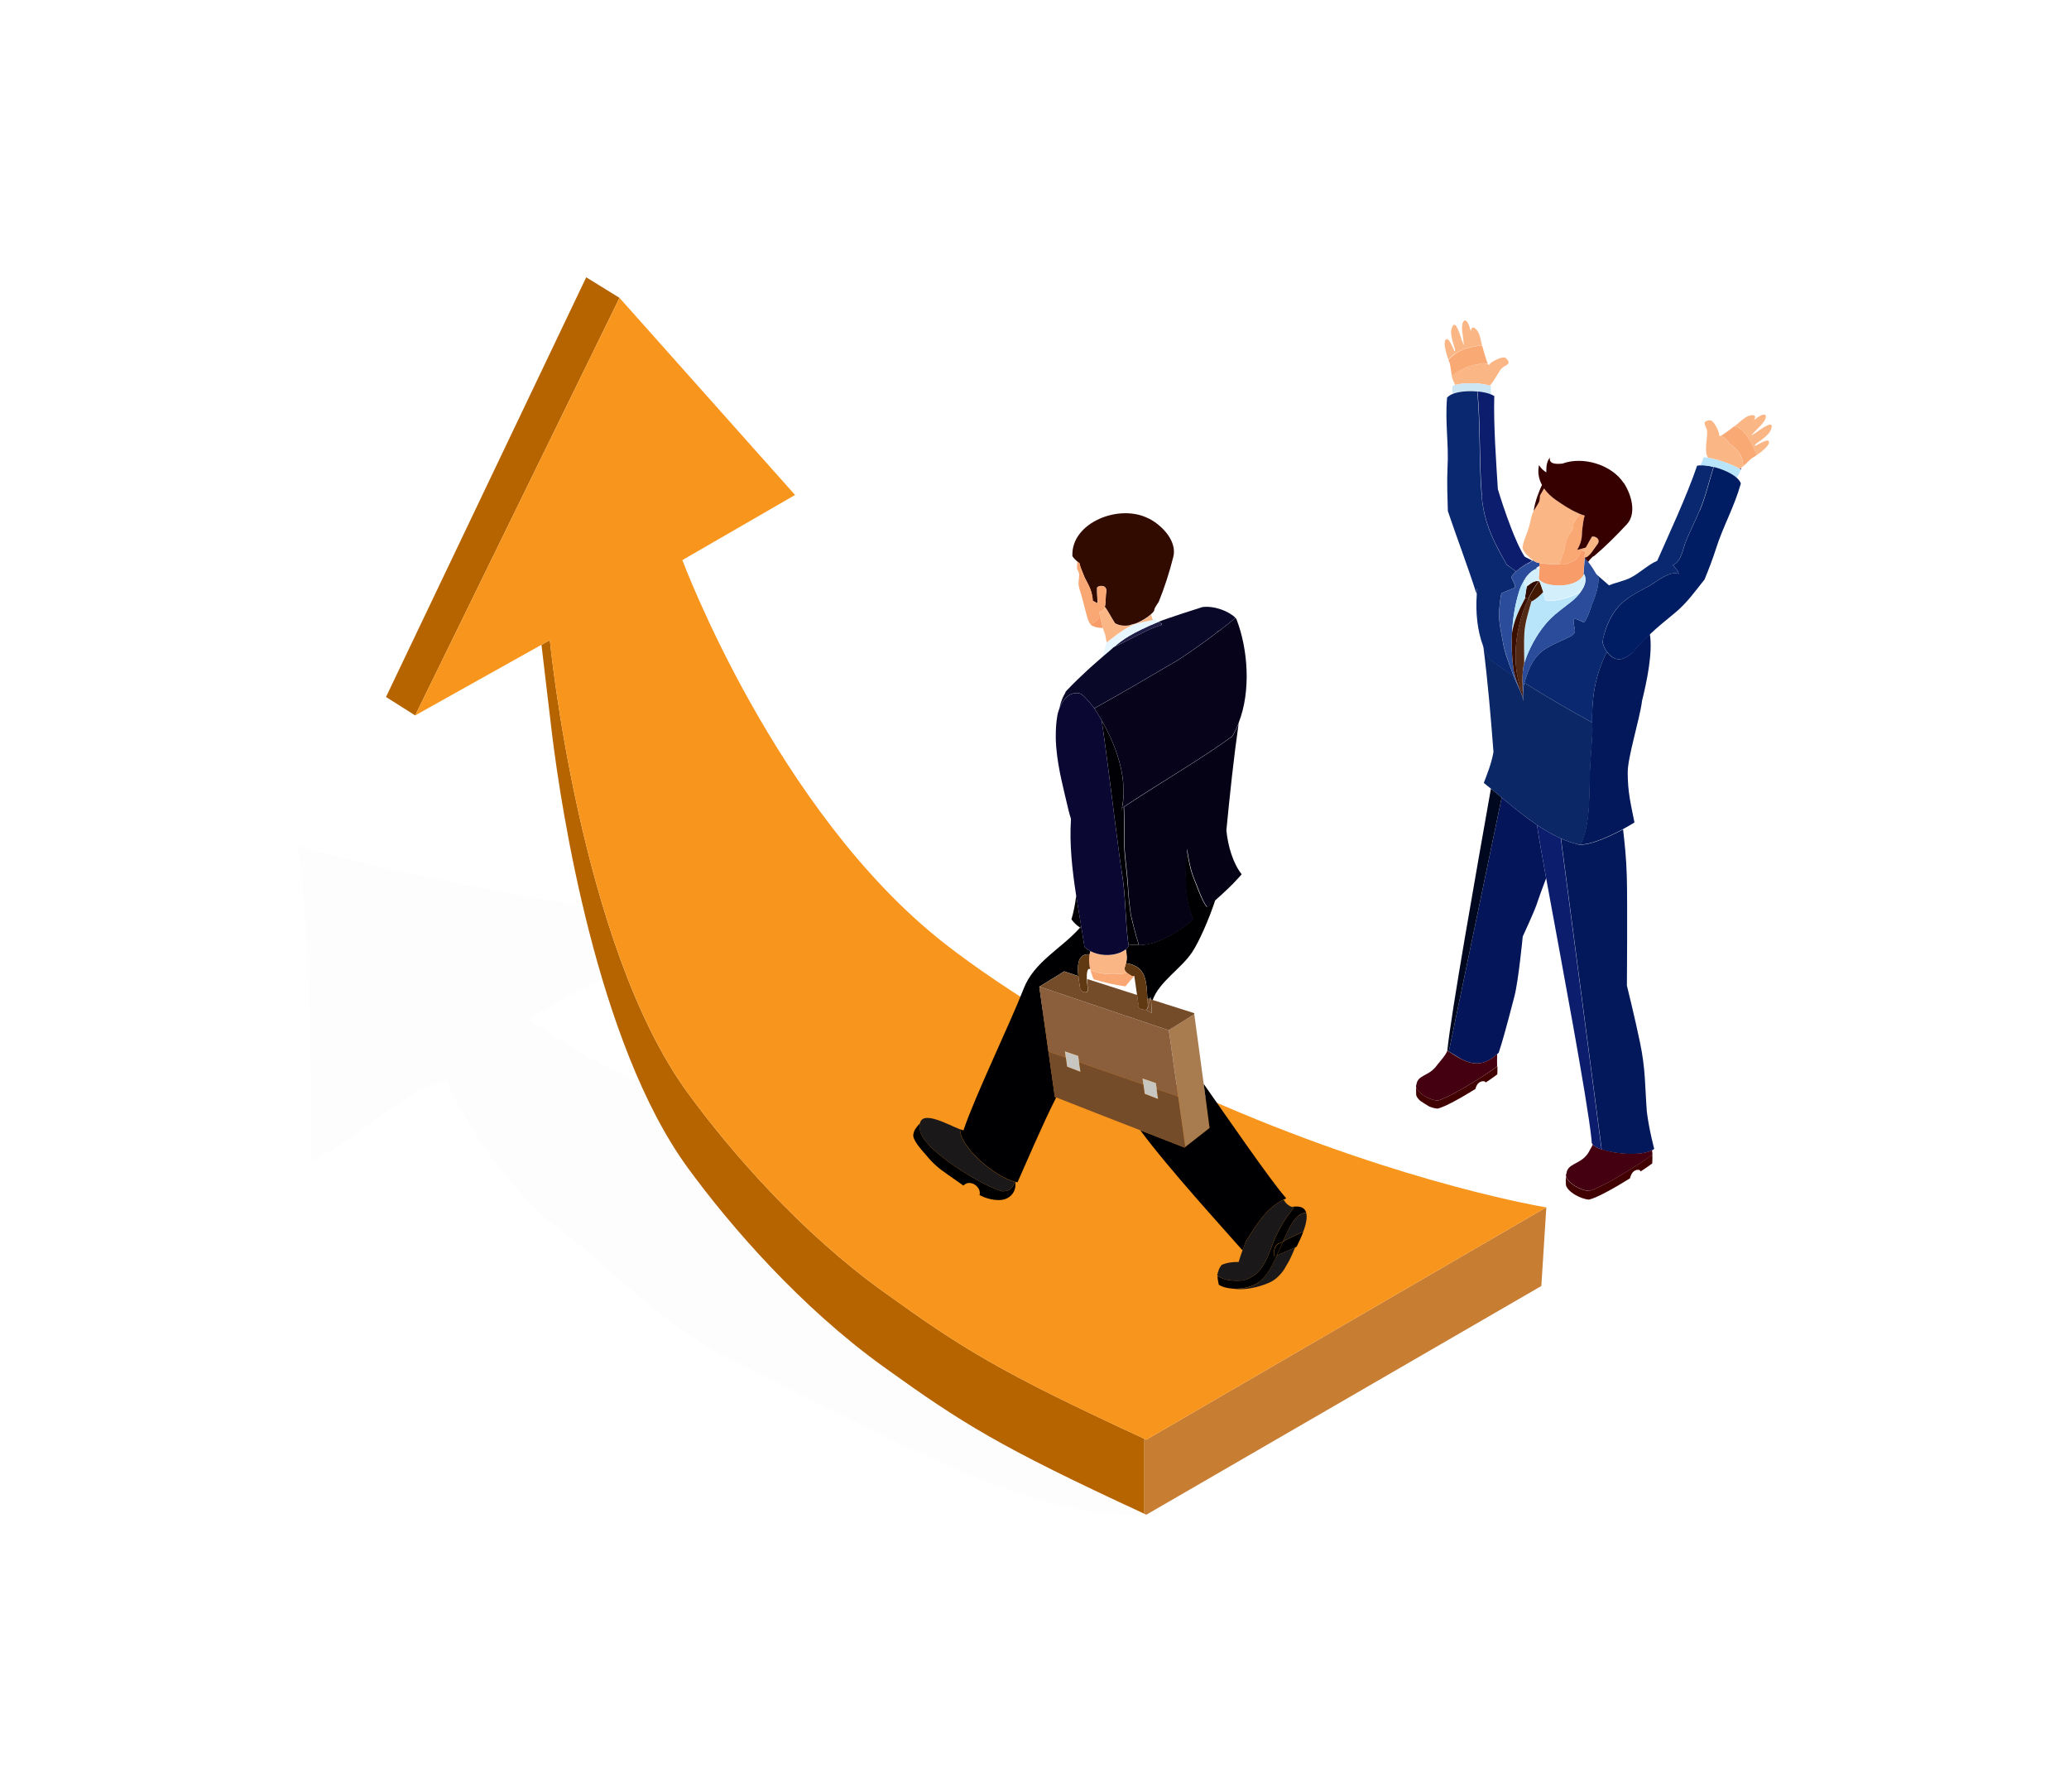 <svg width="500" height="433" viewBox="0 0 500 433" fill="none" xmlns="http://www.w3.org/2000/svg">
<mask id="mask0_958_29886" style="mask-type:alpha" maskUnits="userSpaceOnUse" x="0" y="0" width="500" height="433">
<rect width="500" height="433" fill="#D9D9D9"/>
</mask>
<g mask="url(#mask0_958_29886)">
<path d="M276.421 365.72C251.185 368.407 211.72 345.729 179.455 329.973C158.884 319.935 152.758 310.348 134.465 296.548C125.437 289.734 111.68 271.635 108.091 260.844C97.236 263.617 88.1 273.999 75.353 280.727C74.816 260.844 75.633 233.287 72 204.354C103.276 213.254 132.66 217.23 164.666 223.378C160.152 231.826 133.842 240.94 127.888 246.485C141.688 255.599 150.114 260.457 165.462 265.638C180.594 270.754 194.695 277.568 209.57 283.328C245.833 297.365 286.072 301.728 323.388 312.798C332.33 315.442 337.317 318.903 346.538 316.84C354.298 315.098 362.036 310.971 370.033 310.778C369.345 311.036 368.743 311.423 368.206 311.939L276.421 365.763V365.72Z" fill="#F5F5F5" fill-opacity="0.2"/>
<path d="M141.668 67L93.282 168.415L100.332 172.864L149.707 71.965L141.668 67Z" fill="#B66400"/>
<path d="M213.591 312.197C193.6 297.839 176.598 278.342 166.151 264.005C139.991 228.108 132.876 154.68 132.876 154.68L130.855 155.797C131.393 160.225 133.263 176.411 133.478 177.959C135.649 195.306 144.204 251.968 166.172 282.125C176.619 296.441 193.622 315.959 213.612 330.318C232.485 343.882 241.341 349.492 276.443 365.721V347.6C241.341 331.393 232.485 325.782 213.612 312.197H213.591Z" fill="#B66400"/>
<path d="M277.024 347.88C276.831 347.794 276.616 347.686 276.422 347.6V365.721C276.616 365.807 276.831 365.914 277.024 366L372.485 310.736L373.689 291.712L277.046 347.858L277.024 347.88Z" fill="#C77D32"/>
<path d="M166.15 264.005C176.597 278.342 193.6 297.839 213.59 312.198C232.463 325.761 241.319 331.393 276.421 347.6C276.615 347.686 276.83 347.794 277.023 347.88L373.666 291.734C373.666 291.734 340.456 286.403 295.488 267.079C268.597 255.493 242.545 239.135 228.401 228.086C187.538 196.209 164.904 135.334 164.904 135.334L192.138 119.599L149.706 71.966L100.332 172.865L130.855 155.798L132.875 154.68C132.875 154.68 140.012 228.108 166.15 264.005Z" fill="#F8951D"/>
<path d="M308.558 303.363C309.009 302.353 309.439 301.364 309.869 300.439C309.933 300.31 309.998 300.16 310.062 300.01C311.674 299.085 313.33 298.354 314.963 297.602C314.533 298.784 313.953 300.031 313.351 301.235C313.222 301.299 313.093 301.364 312.964 301.428C311.502 302.116 309.955 302.696 308.536 303.384L308.558 303.363Z" fill="black"/>
<path d="M309.867 300.44C309.437 301.364 309.008 302.353 308.556 303.364C308.363 303.45 308.191 303.557 308.019 303.664V303.621C307.567 302.547 308.126 300.505 309.459 300.376C309.674 300.247 309.867 300.139 310.082 300.01C309.996 300.182 309.953 300.311 309.889 300.44H309.867Z" fill="black"/>
<path d="M304.301 309.747C306.279 308.199 307.482 305.749 308.557 303.363C309.976 302.675 311.523 302.095 312.985 301.407C312.598 302.374 312.147 303.449 311.609 304.502C311.609 304.502 311.609 304.524 311.588 304.545C311.072 305.448 310.599 306.222 310.32 306.738C309.352 308.156 308.127 309.36 306.601 309.983C304.172 311.037 300.797 311.81 298.046 311.402C300.389 311.51 302.947 310.865 304.323 309.768L304.301 309.747Z" fill="#1B181A"/>
<path d="M310.062 299.988C311.029 297.731 312.942 293.023 315.5 293.088H315.543H315.672C315.951 294.184 315.629 295.817 314.962 297.58C313.307 298.332 311.674 299.085 310.062 299.988Z" fill="#1B181A"/>
<path d="M245.361 285.586C245.726 288.166 243.813 290.036 241.341 289.971C239.751 289.971 238.203 289.52 236.72 288.789C237.279 286.769 234.377 284.791 232.829 286.468C231.496 285.565 230.228 284.619 229.024 283.802C226.961 282.405 225.413 281.094 223.78 279.073C222.855 277.998 220.297 275.312 220.749 273.979C220.878 273.033 221.63 272.152 222.318 271.421C222.21 271.851 222.21 272.431 222.339 273.141C223.049 277.977 237.752 286.704 242.137 287.843C244.157 287.886 244.652 287.048 245.275 285.586C245.296 285.586 245.339 285.586 245.361 285.586Z" fill="black"/>
<path d="M308.557 303.363C307.504 305.749 306.279 308.199 304.301 309.747C302.925 310.843 300.368 311.488 298.025 311.381C296.713 311.316 295.467 311.015 294.542 310.435C294.392 309.726 294.134 308.586 294.284 308.328V308.285C295.982 309.532 298.368 309.532 300.539 309.403V309.36C304.753 308.199 306.107 304.459 307.439 300.934C308.772 297.409 310.32 294.7 312.684 291.842V291.777C312.534 291.756 312.405 291.713 312.254 291.648V291.605C314.361 291.283 315.371 291.906 315.672 293.067H315.543C315.543 293.067 315.5 293.088 315.5 293.067C312.942 293.002 311.051 297.71 310.062 299.967C309.847 300.096 309.653 300.203 309.439 300.332C308.084 300.461 307.547 302.503 307.977 303.578V303.621C308.17 303.535 308.364 303.428 308.557 303.32V303.363Z" fill="black"/>
<path d="M300.539 309.361V309.404C298.347 309.533 295.982 309.533 294.306 308.286C294.263 308.243 294.198 308.2 294.155 308.157C294.37 307.211 294.607 306.287 295.273 305.621C296.541 305.062 297.938 304.911 299.336 304.933C299.594 304.03 299.916 303.063 300.26 302.139C300.518 301.429 300.776 300.698 301.055 300.011C303.549 296.141 305.784 292.014 310.212 289.886C310.707 290.746 311.352 291.348 312.254 291.649C312.383 291.692 312.534 291.735 312.684 291.778V291.842C310.298 294.723 308.772 297.41 307.439 300.935C306.107 304.46 304.752 308.2 300.539 309.361Z" fill="#1B181A"/>
<path d="M222.318 271.421C223.006 268.283 228.896 271.657 232.013 272.883C231.97 277.289 240.482 284.361 245.254 285.586C244.63 287.07 244.136 287.908 242.116 287.843C237.73 286.704 223.049 277.977 222.318 273.141C222.189 272.431 222.189 271.872 222.297 271.421H222.318Z" fill="#1B181A"/>
<path d="M288.61 245.068L289.104 248.658L290.889 261.899L292.329 272.56L291.856 272.926L286.461 277.182L284.719 264.951L282.742 250.85L282.72 250.721L282.462 248.937V248.894L283.086 248.507L283.107 248.486L286.052 246.659L288.094 245.369L288.137 245.347L288.61 245.068Z" fill="#A97C50"/>
<path d="M290.887 261.898C295.358 268.261 307.245 285.586 310.813 289.52L310.641 289.67C310.491 289.735 310.34 289.799 310.212 289.864C305.805 291.992 303.548 296.119 301.054 299.988C300.797 300.676 300.517 301.407 300.259 302.116C296.197 297.452 282.354 282.34 275.561 273.098L279.602 274.667L281.967 275.591L286.266 277.268L286.438 277.139L291.854 272.904L292.306 272.539L290.887 261.877V261.898Z" fill="#000002"/>
<path d="M262.299 228.989C262.664 229.311 263.073 229.591 263.524 229.827C263.438 230.085 263.374 230.343 263.309 230.601C262.965 230.558 262.643 230.558 262.385 230.622C260.429 231.009 260.321 233.503 260.601 235.846C259.117 235.351 257.935 234.964 257.183 234.707L251.207 238.382H251.164L253.378 254.074L254.926 265.036L255.248 265.165C252.11 271.292 247.467 282.168 245.898 285.672C245.726 285.672 245.554 285.629 245.36 285.565C245.339 285.565 245.296 285.565 245.274 285.565C240.503 284.339 231.99 277.267 232.033 272.861C232.313 272.968 232.592 273.076 232.829 273.14C235.537 265.015 244.221 247.045 247.36 238.941C249.853 232.385 256.581 229.182 261.009 224.131C261.138 224.217 261.246 224.303 261.396 224.389C261.632 225.872 261.869 227.334 262.084 228.774C262.148 228.86 262.234 228.924 262.32 228.989H262.299Z" fill="#000002"/>
<path d="M277.282 241.22C277.045 237.179 277.067 233.439 272.166 232.729H272.101C272.424 231.698 272.273 230.58 272.101 229.548L271.994 229.441C272.295 229.204 272.553 228.946 272.746 228.645C272.724 228.495 272.703 228.323 272.66 228.172C272.767 228.172 272.853 228.215 272.939 228.237C273.692 228.344 274.401 228.387 275.153 228.366C276.594 228.344 278.034 228.043 279.453 227.549C281.624 226.797 283.73 225.593 285.686 224.217C285.751 224.174 285.815 224.131 285.88 224.067C286.761 223.443 287.599 222.777 288.395 222.111C288.266 221.874 288.158 221.616 288.029 221.358C286.03 216.715 286.374 209.966 286.761 205.258C286.761 205.194 286.761 205.108 286.761 205.043C287.126 207.515 287.621 210.224 288.567 212.502C289.297 214.265 290.071 216.694 291.189 218.521C291.339 218.757 291.49 218.994 291.64 219.209C292.328 218.607 293.016 218.005 293.725 217.382C292.242 221.917 289.792 227.549 288.115 230.043C285.579 233.955 280.119 237.2 278.55 241.65C278.378 241.586 278.227 241.543 278.077 241.5C278.077 241.285 278.055 241.048 278.034 240.855C277.969 241.048 277.905 241.242 277.84 241.435C277.625 241.349 277.41 241.285 277.174 241.22H277.282Z" fill="#000002"/>
<path d="M295.402 152.122C295.165 152.208 294.95 152.294 294.714 152.358C294.714 152.358 294.735 152.358 294.757 152.337C294.993 152.272 295.208 152.186 295.423 152.122H295.402Z" fill="#17133A"/>
<path d="M294.735 152.337C294.735 152.337 294.714 152.358 294.692 152.358C294.477 152.444 294.262 152.53 294.047 152.595C294.09 152.595 294.112 152.552 294.133 152.53C294.327 152.466 294.52 152.401 294.735 152.337Z" fill="#201E48"/>
<path d="M282.461 248.937L282.719 250.721L282.741 250.85L284.718 264.951L284.632 264.908L281.623 263.876L279.581 263.188L279.538 263.167L279.323 261.705L276.12 260.609L276.314 262.049L263.954 257.772L260.772 256.675L260.558 255.149L257.355 254.053L257.57 255.558L253.357 254.096L251.143 238.426L251.186 238.404L263.051 242.402L279.538 247.97L282.418 248.937H282.461Z" fill="#8B5E3C"/>
<path d="M282.462 248.894V248.936H282.419L282.462 248.894Z" fill="#0A0423"/>
<path d="M278.164 241.5C278.207 242.553 278.271 243.65 278.336 244.789C277.949 244.574 277.519 244.359 277.089 244.144C277.11 244.036 277.153 243.95 277.175 243.843C277.282 243.757 277.347 243.628 277.368 243.435H277.476C277.476 243.306 277.433 243.177 277.454 243.069C277.626 242.51 277.798 241.973 277.949 241.436C278.013 241.436 278.099 241.479 278.164 241.5Z" fill="#754C29"/>
<path d="M277.432 243.069C277.346 242.446 277.303 241.844 277.281 241.221C277.496 241.285 277.711 241.35 277.948 241.436C277.776 241.973 277.604 242.51 277.453 243.069H277.432Z" fill="#754C29"/>
<path d="M277.174 243.842C277.26 243.584 277.346 243.326 277.432 243.068C277.432 243.176 277.432 243.305 277.453 243.412H277.346C277.346 243.627 277.26 243.756 277.152 243.842H277.174Z" fill="#603913"/>
<path d="M276.636 264.306L276.314 262.049L276.121 260.609L279.323 261.705L279.538 263.167L279.581 263.575L279.861 265.553L279.581 265.445L276.636 264.306Z" fill="#C7C6C1"/>
<path d="M299.357 174.648C298.132 183.225 297.208 191.952 296.37 200.636C296.756 204.505 297.982 208.611 300.067 211.255C299.637 211.749 299.207 212.244 298.734 212.717C298.562 212.91 298.369 213.104 298.197 213.297C298.025 213.469 297.853 213.641 297.702 213.813C297.681 213.813 297.659 213.856 297.638 213.856C297.358 214.135 297.1 214.393 296.821 214.673C296.606 214.866 296.413 215.06 296.198 215.253C296.112 215.339 296.026 215.425 295.918 215.511C295.617 215.812 295.295 216.091 294.972 216.392C294.607 216.736 294.22 217.059 293.833 217.403C293.124 218.026 292.414 218.628 291.748 219.23C291.598 219.015 291.447 218.778 291.297 218.542C290.179 216.715 289.427 214.264 288.674 212.523C287.728 210.245 287.213 207.536 286.869 205.064C286.869 205.129 286.869 205.193 286.869 205.279C286.503 209.987 286.138 216.736 288.137 221.379C288.266 221.637 288.373 221.895 288.502 222.132C287.685 222.798 286.847 223.464 285.987 224.088C285.901 224.131 285.858 224.174 285.794 224.238C283.816 225.635 281.71 226.818 279.56 227.57C278.163 228.064 276.723 228.365 275.261 228.387C274.831 227.011 274.423 225.592 274.057 224.152C273.799 223.12 273.542 222.089 273.305 221.035C272.961 218.649 272.703 216.134 272.617 214.157C272.402 210.223 271.671 206.354 271.714 202.399C271.779 199.905 271.714 197.455 271.65 194.962C275.97 192.081 281.022 188.964 285.901 185.869C290.114 183.204 294.22 180.56 297.595 178.066L297.681 178.109C298.347 177.034 298.927 175.874 299.4 174.67L299.357 174.648Z" fill="#040214"/>
<path d="M277.282 241.221C277.325 241.844 277.346 242.467 277.432 243.069C277.346 243.327 277.26 243.585 277.174 243.843C276.873 244.144 276.207 243.972 275.755 243.843C275.154 243.65 275.046 243.349 274.982 242.79L275.089 242.747C275.046 242.36 274.917 241.479 274.788 240.447C274.552 238.813 274.251 236.793 274.122 235.825C273.498 236.062 273.111 235.503 272.574 235.266C272.531 235.245 272.51 235.223 272.445 235.18C271.693 234.665 271.564 233.955 272.015 233.267L271.951 233.16C272.015 233.031 272.058 232.902 272.101 232.751H272.166C277.067 233.482 277.024 237.222 277.282 241.264V241.221Z" fill="#603913"/>
<path d="M271.219 195.155C271.112 195.456 271.026 195.8 270.94 196.123C271.026 195.822 271.09 195.521 271.155 195.22C271.176 195.22 271.198 195.177 271.241 195.155H271.219Z" fill="#201E48"/>
<path d="M272.552 214.115C272.638 216.092 272.896 218.607 273.24 220.993C273.476 222.025 273.713 223.057 273.992 224.11C274.358 225.55 274.766 226.969 275.196 228.345C274.444 228.345 273.734 228.345 272.982 228.216C272.896 228.216 272.788 228.173 272.703 228.151C271.929 222.863 272.036 215.684 271.069 210.546C270.94 209.88 270.746 208.461 270.488 206.527C269.371 198.165 267.221 180.345 266.232 174.09C267.716 176.648 269.027 179.464 269.994 182.388C270.703 184.58 271.219 186.816 271.413 189.051C271.52 190.061 271.542 191.072 271.499 192.082C271.456 193.157 271.327 194.21 271.133 195.242C271.069 195.543 271.004 195.844 270.918 196.145C271.004 195.822 271.09 195.5 271.198 195.177C271.327 195.113 271.456 195.027 271.563 194.941C271.628 197.434 271.692 199.906 271.628 202.378C271.585 206.333 272.294 210.202 272.531 214.136L272.552 214.115Z" fill="#010004"/>
<path d="M274.122 235.803C273.541 236.426 272.445 237.759 271.994 238.339C269.586 238.038 266.706 237.372 264.277 236.62C264.019 235.953 263.739 235.201 263.503 234.384C266.125 235.61 269.457 235.502 272.423 235.137C272.466 235.158 272.509 235.18 272.552 235.223C273.09 235.481 273.455 236.018 274.1 235.781L274.122 235.803Z" fill="#F9A873"/>
<path d="M269.134 156.4C271.198 154.594 273.455 152.96 280.011 150.23C280.247 150.402 280.484 150.617 280.72 150.596C280.72 150.725 280.72 150.875 280.72 151.026C280.677 151.026 280.656 151.026 280.613 151.047C279.13 151.413 276.937 152.487 274.659 153.648C274.272 153.842 273.863 154.035 273.455 154.229C273.433 154.25 273.412 154.272 273.369 154.293C272.036 154.981 270.703 155.647 269.5 156.206C269.371 156.271 269.22 156.335 269.091 156.4H269.134Z" fill="#201E48"/>
<path d="M276.379 150.251C277.41 150.015 278.163 149.692 279.022 149.563L279.409 149.821C279.409 149.821 279.517 149.843 279.56 149.864C279.71 149.929 279.882 150.079 280.033 150.23C273.455 152.96 271.22 154.572 269.156 156.399C269.049 156.442 267.2 158.506 266.555 158.656C266.534 158.656 267.2 155.862 267.415 155.281C267.415 155.281 267.437 155.281 267.479 155.238C267.952 154.851 271.478 151.928 273.584 151.111C274.401 150.789 275.39 150.488 276.4 150.251H276.379Z" fill="#E8F6FF"/>
<path d="M276.379 150.252C275.39 150.488 274.38 150.768 273.563 151.112C271.457 151.928 267.931 154.852 267.458 155.239C267.308 154.658 267.2 154.035 267.093 153.412C266.964 152.917 266.685 152.38 266.534 151.778C266.427 151.37 266.319 150.918 266.233 150.488C266.061 149.736 265.868 149.005 265.717 148.339C265.717 148.274 265.717 148.21 265.739 148.145C265.739 148.038 265.739 147.93 265.739 147.801C266.448 147.952 266.814 147.436 266.986 146.727H267.114C267.845 147.801 268.705 149.456 269.479 150.639C270.618 151.262 271.865 151.327 273.069 151.112C273.52 150.983 273.971 150.854 274.423 150.746C275.971 150.166 277.368 149.22 278.185 148.489L278.206 148.511C278.249 148.855 278.421 149.327 278.593 149.8C277.905 149.929 277.131 150.101 276.357 150.273L276.379 150.252Z" fill="#FBB686"/>
<path d="M272.445 235.137C269.478 235.503 266.147 235.61 263.524 234.385C263.524 234.299 263.481 234.213 263.46 234.148C263.202 233.031 263.051 231.827 263.309 230.623C263.374 230.365 263.417 230.107 263.524 229.849C265.502 230.881 268.253 231.096 270.467 230.279C270.532 230.258 270.596 230.236 270.661 230.215C271.155 230.021 271.628 229.763 272.015 229.441L272.122 229.548C272.273 230.58 272.445 231.698 272.122 232.708C272.079 232.837 272.036 232.966 271.972 233.117L272.036 233.224C271.585 233.912 271.714 234.643 272.466 235.137H272.445Z" fill="#FBB686"/>
<path d="M299.357 174.65C298.884 175.875 298.304 177.036 297.638 178.089L297.552 178.046C294.177 180.539 290.071 183.183 285.858 185.849C280.979 188.944 275.906 192.039 271.607 194.941C271.499 195.027 271.37 195.113 271.241 195.178C271.22 195.199 271.198 195.221 271.155 195.242C271.37 194.21 271.499 193.157 271.521 192.082C271.564 191.094 271.521 190.062 271.435 189.052C271.241 186.816 270.725 184.58 270.016 182.409C269.049 179.486 267.737 176.67 266.254 174.091C265.738 173.188 265.223 172.328 264.685 171.49C264.685 171.49 264.535 171.275 264.47 171.167C264.578 171.103 264.707 171.038 264.814 170.974C270.489 167.836 280.957 161.709 284.074 159.861C286.095 158.657 290.931 155.282 294.714 152.38C294.951 152.316 295.187 152.209 295.402 152.144C295.187 152.209 294.972 152.295 294.736 152.359C296.262 151.198 297.616 150.123 298.54 149.285C298.648 149.393 298.734 149.5 298.798 149.586C301.614 156.852 302.345 167.019 299.336 174.65H299.357Z" fill="#06031B"/>
<path d="M273.068 151.069C271.864 151.284 270.618 151.219 269.478 150.596C268.705 149.414 267.845 147.759 267.114 146.705H266.985C267.264 145.588 267.157 143.932 267.329 143.03C267.63 141.332 265.652 141.289 265.115 141.976C265.072 142.815 265.158 144.405 265.244 145.781C265.201 145.76 265.136 145.738 265.072 145.695C264.728 145.523 264.384 145.33 264.062 145.158C263.954 142.234 262.385 140.407 261.912 139.075C261.461 137.914 261.031 137.054 260.816 135.979H260.73C260.601 135.893 260.45 135.786 260.321 135.657C259.87 135.27 259.462 134.84 259.161 134.389C258.752 126.263 270.596 121.556 277.668 125.339V125.296C281.279 127.231 284.418 130.992 283.558 134.496C282.655 138.172 281.322 142.256 280.011 145.437C279.603 146.104 279.001 146.813 278.936 147.436C278.958 147.565 278.678 147.952 278.163 148.404C277.346 149.134 275.949 150.08 274.401 150.661C273.949 150.768 273.498 150.897 273.047 151.026L273.068 151.069Z" fill="#310A00"/>
<path d="M261.053 238.963C260.924 238.147 260.73 237.029 260.601 235.868C260.343 233.525 260.429 231.032 262.385 230.645C262.643 230.58 262.966 230.58 263.31 230.623C263.073 231.827 263.202 233.052 263.46 234.148C263.288 234.084 263.181 234.084 263.073 234.148C262.794 234.32 262.686 234.901 262.643 235.589C262.643 235.911 262.643 236.212 262.643 236.534C262.665 237.093 262.729 237.695 262.794 238.19C262.794 238.598 262.837 239.006 262.858 239.415C262.407 240.146 261.289 239.651 261.01 238.942L261.053 238.963Z" fill="#603913"/>
<path d="M265.696 148.296C265.868 148.984 266.04 149.715 266.212 150.445V150.467C266.319 150.897 266.427 151.348 266.513 151.757H266.491C264.965 151.671 263.826 151.37 263.353 150.66C263.804 150.875 265.159 150.102 265.481 149.285C265.481 149.263 265.503 149.22 265.524 149.177V149.134C265.546 148.941 265.632 148.64 265.675 148.296H265.696Z" fill="#F89C69"/>
<path d="M261.288 223.788C261.331 223.981 261.353 224.196 261.396 224.389C261.267 224.303 261.138 224.217 261.009 224.132C261.095 224.024 261.202 223.917 261.288 223.788Z" fill="#0A0423"/>
<path d="M275.777 243.843C276.228 243.993 276.873 244.165 277.195 243.843C277.174 243.95 277.131 244.036 277.109 244.143C277.539 244.358 277.969 244.573 278.356 244.788C278.292 243.649 278.249 242.553 278.184 241.5C278.356 241.543 278.507 241.607 278.657 241.65C278.958 241.736 279.237 241.843 279.538 241.929C281.108 242.424 282.591 242.918 283.902 243.305C284.375 243.456 284.826 243.606 285.235 243.735C286.288 244.057 287.191 244.358 287.879 244.573C288.136 244.659 288.373 244.724 288.588 244.81L288.631 245.046L288.158 245.347H288.136L286.094 246.637L283.128 248.486H283.107L282.483 248.894L282.44 248.937L279.56 247.97L263.073 242.402L251.208 238.404L257.183 234.729C257.936 234.986 259.118 235.373 260.601 235.868C260.73 237.029 260.945 238.146 261.052 238.963C261.332 239.672 262.45 240.167 262.901 239.436C262.879 239.028 262.836 238.619 262.836 238.211C262.794 237.652 262.772 237.114 262.729 236.556C266.168 237.673 270.575 239.071 274.809 240.425C274.96 241.478 275.089 242.359 275.11 242.725L275.003 242.768C275.089 243.327 275.175 243.628 275.777 243.821V243.843Z" fill="#754C29"/>
<path d="M261.289 223.787C261.203 223.916 261.095 224.024 261.009 224.131C260.171 223.573 259.462 222.906 258.924 222.132C259.44 220.456 259.827 218.5 260.085 216.372C260.472 218.887 260.88 221.38 261.289 223.787Z" fill="#010004"/>
<path d="M271.048 210.546C272.015 215.683 271.908 222.884 272.681 228.151C272.724 228.323 272.746 228.473 272.767 228.624C272.574 228.925 272.338 229.183 272.015 229.419C271.607 229.72 271.155 229.978 270.661 230.193C270.596 230.193 270.532 230.236 270.467 230.257C268.253 231.074 265.502 230.881 263.524 229.827C263.073 229.569 262.665 229.311 262.299 228.989C262.213 228.903 262.149 228.839 262.063 228.774C261.848 227.334 261.633 225.872 261.375 224.389C261.353 224.196 261.31 223.981 261.267 223.787C260.881 221.358 260.451 218.865 260.064 216.371C259.118 210.245 258.409 203.969 258.817 197.885C258.602 197.176 258.366 196.445 258.215 195.736C257.076 190.856 255.7 185.805 255.27 180.732C255.227 180.216 255.184 179.679 255.163 179.163C255.163 178.669 255.12 178.153 255.141 177.658C255.141 176.111 255.249 174.541 255.507 172.994C255.55 172.714 255.614 172.413 255.7 172.134C255.7 172.069 255.722 171.983 255.765 171.94C255.851 171.661 255.937 171.36 256.044 171.102C256.109 170.952 256.173 170.801 256.238 170.651C257.205 168.501 259.01 166.868 261.289 167.684C262.45 168.63 263.567 169.963 264.449 171.167C264.513 171.274 264.599 171.382 264.664 171.468C265.201 172.306 265.717 173.166 266.233 174.069C267.2 180.324 269.371 198.143 270.489 206.505C270.747 208.44 270.94 209.858 271.069 210.525L271.048 210.546Z" fill="#0A0732"/>
<path d="M265.115 141.998C265.652 141.31 267.63 141.353 267.329 143.051C267.178 143.954 267.264 145.588 266.985 146.684C266.791 147.415 266.447 147.909 265.738 147.759C265.738 147.866 265.738 147.974 265.738 148.103C265.738 148.167 265.738 148.231 265.716 148.296C265.673 148.64 265.609 148.941 265.566 149.134V149.177C265.566 149.22 265.544 149.242 265.523 149.285C265.201 150.102 263.868 150.875 263.395 150.66C262.75 149.973 261.976 145.91 261.353 143.911C261.03 142.707 260.579 141.847 260.644 140.751C260.751 138.903 261.052 138.817 260.278 137.441C260.278 137.441 260.257 136.71 260.364 135.678C260.493 135.786 260.644 135.893 260.773 136.022H260.859C261.095 137.075 261.525 137.935 261.955 139.096C262.428 140.407 263.997 142.256 264.104 145.179C264.427 145.351 264.771 145.545 265.115 145.717C265.158 145.738 265.222 145.781 265.287 145.803C265.179 144.427 265.115 142.836 265.158 141.998H265.115Z" fill="#F9A873"/>
<path d="M260.558 255.149L260.773 256.675L261.117 258.996L257.871 257.749L257.57 255.557L257.355 254.052L260.558 255.149Z" fill="#C7C6C1"/>
<path d="M276.314 262.048L276.637 264.305L279.582 265.445L279.861 265.552L279.582 263.575L279.539 263.166L279.582 263.188L281.624 263.876L284.633 264.907L284.719 264.95L286.46 277.181L286.288 277.31V277.289L281.989 275.634L279.625 274.709L275.584 273.119L264.599 268.841L255.228 265.165L254.905 265.058L253.357 254.095L257.571 255.557L257.871 257.749L261.117 258.996L260.773 256.675L263.955 257.771L276.314 262.048Z" fill="#754C29"/>
<path d="M280.721 150.596C280.485 150.617 280.248 150.424 280.012 150.23C281.581 149.564 290.372 146.726 290.587 146.683C293.468 146.318 296.993 147.694 298.541 149.263C297.616 150.101 296.262 151.176 294.736 152.337C294.521 152.401 294.349 152.466 294.134 152.53C294.113 152.552 294.091 152.573 294.048 152.595C294.263 152.53 294.478 152.444 294.693 152.358C290.91 155.26 286.052 158.656 284.053 159.839C280.936 161.687 270.468 167.813 264.793 170.952C264.686 171.016 264.557 171.081 264.449 171.145C263.568 169.963 262.45 168.609 261.289 167.663C259.011 166.846 257.205 168.48 256.238 170.629C256.173 170.758 256.109 170.909 256.044 171.081C256.087 170.909 256.109 170.737 256.152 170.565C256.388 169.619 256.711 168.738 257.141 167.942C257.27 167.706 257.377 167.512 257.506 167.297L257.442 167.233C257.592 167.061 257.721 166.911 257.872 166.76C259.398 165.126 261.096 163.514 262.837 161.902C263.331 161.472 263.804 160.999 264.32 160.569C264.729 160.204 265.158 159.839 265.567 159.473C266.362 158.764 267.158 158.097 267.953 157.431C268.361 157.066 268.727 156.722 269.135 156.378C269.264 156.313 269.393 156.249 269.544 156.184C270.747 155.626 272.08 154.959 273.413 154.271C273.434 154.25 273.456 154.228 273.499 154.207C273.886 154.013 274.294 153.82 274.702 153.626C276.981 152.466 279.173 151.391 280.657 151.026C280.7 151.026 280.721 151.004 280.764 151.004C280.764 150.854 280.764 150.703 280.764 150.574L280.721 150.596Z" fill="#0A0829"/>
<path d="M369.087 136.215C368.292 136.709 367.324 137.333 366.701 137.805C366.594 137.891 366.486 137.977 366.379 138.085C365.798 138.622 365.347 139.117 365.304 139.461C365.239 139.89 366.465 141.417 366.099 141.997L362.918 143.287C362.531 144.211 362.359 146.876 362.295 147.887C362.144 150.294 362.918 153.368 363.305 155.668C363.778 158.14 364.788 160.547 365.626 162.869C365.669 162.998 365.712 163.148 365.777 163.277C366.271 164.567 366.916 165.792 367.475 167.061C367.045 165.943 366.551 164.761 366.185 163.557C365.927 162.74 365.734 161.902 365.669 161.085C365.347 158.441 365.218 155.668 365.39 153.003C365.39 152.766 365.411 152.508 365.433 152.272C365.669 149.133 366.142 146.103 367.067 143.093C367.281 142.276 367.711 141.266 368.292 140.342C368.313 140.084 368.335 139.826 368.356 139.568C368.464 139.633 368.571 139.719 368.657 139.804C369.474 138.644 370.484 137.676 371.602 137.44C371.473 137.397 371.323 137.354 371.172 137.29C371.495 137.053 371.817 136.838 372.118 136.688C372.096 136.473 372.075 136.258 372.075 136.064C371.752 136.021 371.516 135.957 371.387 135.914C371.28 135.871 371.172 135.828 371.022 135.742C370.893 135.677 370.764 135.57 370.613 135.484C370.57 135.484 370.549 135.441 370.506 135.398C370.42 135.419 370.334 135.462 370.248 135.505C370.248 135.505 370.291 135.527 370.312 135.548C370.054 135.677 369.624 135.935 369.13 136.258L369.087 136.215Z" fill="#2B4C9B"/>
<path d="M369.023 136.171C368.421 136.515 367.475 137.138 366.701 137.805C367.325 137.332 368.292 136.708 369.087 136.214C369.087 136.214 369.044 136.192 369.023 136.171Z" fill="#09286F"/>
<path d="M394.494 157.688C392.581 159.364 390.496 160.31 388.325 157.537C385.875 162.288 384.649 167.49 384.757 174.583C384.757 175.185 384.778 175.787 384.821 176.41C384.649 179.097 384.52 181.784 384.305 184.321C383.876 190.146 384.649 198.615 381.941 204.053C384.649 204.096 389.206 201.968 392.194 200.356C393.527 199.625 394.58 199.002 394.989 198.722C394.15 194.488 393.355 191.5 393.355 186.642C393.355 182.923 396.257 173.723 396.794 169.532H396.773C397.998 164.609 399.438 157.666 398.707 153.195C397.181 154.614 395.719 156.119 394.451 157.688H394.494Z" fill="#02185A"/>
<path d="M370.978 135.699C371.107 135.763 371.236 135.828 371.344 135.871C371.472 135.914 371.709 135.978 372.031 136.021C373.085 136.215 374.998 136.387 376.911 136.365C377.126 134.99 377.792 134.108 378.179 132.324C378.458 131.206 378.48 130.325 379.017 129.444C379.92 128.004 380.221 128.068 380.2 126.606C380.2 126.606 380.801 125.424 381.812 124.177C381.532 124.07 381.253 123.941 380.995 123.791C380.995 123.791 380.995 123.791 380.973 123.791C379.254 123.06 377.62 121.899 376.158 120.91C374.998 120.115 373.944 119.148 373.171 118.03C372.526 119.062 372.139 119.835 372.139 119.835C372.053 121.577 371.773 121.512 370.72 123.296C370.677 123.339 370.656 123.404 370.613 123.468C370.075 124.5 369.989 125.51 369.645 126.778C369.516 127.273 369.387 127.703 369.258 128.09C368.764 129.551 368.227 130.54 367.99 131.959C367.84 132.389 368.076 132.948 368.506 133.506C369.022 134.194 369.796 134.882 370.462 135.377C370.505 135.398 370.527 135.441 370.57 135.462C370.72 135.548 370.849 135.656 370.978 135.72V135.699Z" fill="#FBB686"/>
<path d="M383.059 133.162C383.038 133.635 382.995 134.086 382.952 134.559C382.952 134.602 382.952 134.667 382.952 134.731C384.112 134.731 385.273 132.496 386.004 131.571C387.014 130.325 385.424 129.4 384.693 129.701C384.327 130.26 383.79 131.292 383.231 132.302C383.059 132.603 382.909 132.883 382.737 133.141C382.844 133.184 382.973 133.184 383.081 133.141L383.059 133.162Z" fill="#FBB686"/>
<path d="M360.059 93.159C361.263 91.87 362.23 89.548 363.112 88.817C363.993 88.13 365.412 87.979 363.95 86.56C363.305 85.937 361.199 87.012 360.231 87.7C360.124 87.85 359.995 88.001 359.887 88.173C359.758 88.108 359.629 88.044 359.501 88.001C358.619 87.657 357.867 87.764 357.115 88.044C354.772 88.323 352.278 89.57 350.859 90.881H350.838C350.967 91.483 351.203 92.085 351.547 92.687L351.633 93.009C353.89 92.386 357.845 92.472 360.016 93.181L360.059 93.159Z" fill="#FBB686"/>
<path d="M384.585 146.446C384.284 147.263 383.897 148.424 383.489 149.305C383.403 149.499 383.295 149.692 383.188 149.864C382.5 150.703 383.037 150.402 381.941 150.015C381.404 149.778 381.017 149.542 380.393 149.542C380.092 150.402 380.393 151.089 380.544 151.863C380.701 152.637 380.465 153.21 379.834 153.583C377.9 154.658 375.815 155.367 373.88 156.528C370.677 158.398 369.495 161.235 368.377 164.975C373.945 168.501 379.963 171.94 384.778 174.584C384.649 167.49 385.875 162.289 388.347 157.538C388.347 157.517 388.304 157.495 388.282 157.474C387.831 156.872 387.487 156.076 387.25 155.131C387.422 154.163 387.68 153.174 387.981 152.207C388.734 149.972 389.873 147.822 391.442 146.21C391.829 145.802 392.259 145.415 392.753 145.028C394.537 143.631 396.794 142.513 398.578 141.567C400.556 140.385 403.479 137.87 405.715 138.665C405.457 137.87 404.791 137.074 404.253 136.559C406.36 135.634 406.639 132.732 407.413 130.755C408.466 128.24 409.67 125.854 410.723 123.36C412.163 119.986 412.959 116.353 414.098 112.828C412.851 112.505 411.669 112.355 410.831 112.441C410.616 112.441 410.422 112.484 410.25 112.527L410.143 112.484C407.649 119.878 402.899 129.981 400.491 135.505C398.277 136.43 396.171 138.536 394.086 139.568C392.56 140.385 390.496 140.729 388.841 141.438C387.938 140.643 387.014 139.847 386.133 139.074C386.734 141.03 385.23 144.834 384.563 146.425L384.585 146.446Z" fill="#09286F"/>
<path d="M412.809 110.592C412.379 110.528 412.014 110.506 411.691 110.506C411.562 111.108 411.261 111.775 410.853 112.441C411.691 112.376 412.874 112.527 414.12 112.828C416.162 113.344 418.376 114.311 419.666 115.45L419.709 115.386C420.01 115.02 420.504 114.075 420.698 113.451C420.612 113.408 420.526 113.365 420.461 113.301C418.484 112.14 415.066 110.936 412.809 110.614V110.592Z" fill="#B9E5FB"/>
<path d="M357.007 94.578C358.361 94.707 359.608 94.987 360.425 95.374C360.339 94.901 360.274 94.428 360.274 93.955C360.274 93.719 360.274 93.482 360.317 93.267C360.231 93.246 360.145 93.203 360.038 93.181C357.867 92.472 353.912 92.386 351.655 93.009C351.44 93.052 351.246 93.117 351.074 93.181V93.353C350.881 93.869 350.881 94.493 351.074 95.051V95.116C352.665 94.514 354.965 94.385 356.986 94.557L357.007 94.578Z" fill="#CCE6F3"/>
<path d="M420.697 113.451C420.74 113.3 420.783 113.171 420.783 113.064C420.675 113.128 420.568 113.214 420.46 113.3C420.546 113.365 420.632 113.408 420.697 113.451Z" fill="#0E096C"/>
<path d="M357.157 88.022C357.91 87.764 358.641 87.635 359.543 87.979C359.135 86.711 358.705 85.572 358.404 84.261C358.297 83.981 358.232 83.723 358.168 83.487C357.501 83.53 356.814 83.616 356.169 83.745C355.459 83.874 354.793 84.046 354.148 84.282C353.288 84.562 352.471 84.948 351.741 85.464C351.117 85.873 350.537 86.389 350.042 86.991C350.171 87.335 350.3 87.635 350.386 87.85C350.386 87.85 350.386 87.872 350.386 87.893C350.601 88.904 350.644 89.871 350.902 90.881H350.924C352.321 89.57 354.836 88.302 357.179 88.022H357.157Z" fill="#F9A974"/>
<path d="M417.968 107.195C417.474 106.357 416.936 105.648 415.861 105.347C415.732 105.304 415.582 105.282 415.431 105.261C415.431 105.089 415.431 104.917 415.431 104.723C415.088 103.627 414.056 101.434 413.153 101.542C411.132 101.8 412.164 102.767 412.487 103.842C412.852 105.325 411.627 109.173 412.788 110.591C415.045 110.935 418.462 112.118 420.44 113.278C420.547 113.214 420.655 113.128 420.762 113.042C420.934 112.913 421.106 112.762 421.278 112.633C421.128 109.753 419.709 108.442 417.946 107.174L417.968 107.195Z" fill="#FBB686"/>
<path d="M358.061 119.664C358.426 124.157 359.63 127.703 361.371 131.315C361.865 132.282 362.381 133.271 362.94 134.302C363.284 134.926 363.628 135.549 363.993 136.173C363.993 136.259 364.036 136.345 364.122 136.43C364.294 136.559 364.466 136.688 364.617 136.796C365.24 137.226 365.82 137.656 366.379 138.064C366.487 137.978 366.594 137.871 366.702 137.785C367.476 137.14 368.421 136.495 369.023 136.151C369.023 136.151 369.066 136.173 369.088 136.194C369.604 135.872 370.033 135.614 370.27 135.485C370.27 135.485 370.227 135.442 370.205 135.442C369.668 135.076 368.851 134.775 368.443 134.474C368.4 134.453 368.357 134.41 368.335 134.388C368.335 134.367 368.335 134.345 368.335 134.302C367.884 133.636 367.433 132.733 366.938 131.723C366.809 131.465 366.68 131.186 366.573 130.906C366.1 129.853 365.605 128.692 365.154 127.488C363.864 124.157 362.682 120.567 361.973 118.181C361.586 111.904 360.898 102.489 361.113 95.654H361.005C360.876 95.546 360.704 95.46 360.49 95.374C359.673 94.987 358.426 94.708 357.072 94.579C357.824 102.941 357.459 111.302 358.104 119.664H358.061Z" fill="#0C1D6E"/>
<path d="M424.158 107.734L424.05 107.519C425.448 106.294 428.242 104.961 428.156 102.79C427.769 101.973 425.297 103.886 424.33 104.552C423.943 104.789 423.578 105.025 423.191 105.219C424.416 103.714 426.909 101.951 426.737 100.447C426.436 99.78 425.19 100.447 423.857 101.522C424.91 99.823 422.782 100.189 421.707 100.941C420.482 101.801 420.117 102.338 419.021 103.069C419.708 103.069 420.396 103.435 421.063 104.058C421.535 104.488 421.987 105.047 422.395 105.67C422.89 106.401 423.341 107.196 423.707 107.992C424.029 108.679 424.308 109.367 424.502 109.991C426.028 108.937 427.941 107.347 427.425 106.594C427.081 106.079 425.469 107.046 424.179 107.755L424.158 107.734Z" fill="#FBB686"/>
<path d="M422.396 105.67C421.988 105.046 421.536 104.487 421.063 104.058C420.397 103.434 419.709 103.047 419.021 103.069C419.021 103.069 419.014 103.069 419 103.069C417.968 103.929 416.979 104.573 415.861 105.347C416.936 105.648 417.474 106.358 417.968 107.196C419.731 108.464 421.149 109.754 421.3 112.656C421.966 112.032 422.568 111.366 423.256 110.786C423.557 110.614 424.008 110.313 424.502 109.99C424.309 109.367 424.03 108.7 423.707 107.991C423.342 107.196 422.89 106.4 422.396 105.67Z" fill="#F9A974"/>
<path d="M410.745 123.36C409.692 125.875 408.488 128.239 407.435 130.754C406.661 132.732 406.381 135.634 404.275 136.558C404.812 137.095 405.457 137.869 405.736 138.665C403.501 137.869 400.578 140.384 398.6 141.566C396.816 142.512 394.559 143.608 392.775 145.027C392.302 145.393 391.872 145.779 391.464 146.209C389.894 147.843 388.755 149.971 388.003 152.207C387.68 153.174 387.422 154.141 387.272 155.13C387.508 156.076 387.852 156.893 388.304 157.473C388.304 157.473 388.347 157.516 388.368 157.537C390.518 160.31 392.624 159.365 394.537 157.688C395.806 156.097 397.267 154.614 398.793 153.195C400.75 151.368 402.835 149.67 404.834 148.036C407.65 145.715 409.67 142.835 411.927 140.019C412.916 137.611 413.862 135.161 414.636 132.753C416.42 127.079 419.042 122.715 420.697 116.825C420.547 116.352 420.181 115.879 419.708 115.45C418.44 114.31 416.205 113.343 414.163 112.827C413.023 116.352 412.228 119.964 410.788 123.36H410.745Z" fill="#001D64"/>
<path d="M381.125 203.968C379.813 203.646 378.524 203.173 377.234 202.614L387.079 277.762C390.497 278.944 396.644 279.331 399.181 277.977C399.396 277.869 399.611 277.719 399.761 277.59C399.761 277.59 398.536 273.076 397.977 268.605C397.504 262.371 397.697 258.394 396.3 251.752C395.011 245.583 393.162 238.146 393.162 238.146C393.162 238.146 393.312 218.048 393.14 211.771C393.011 207.235 392.646 204.011 392.238 200.4C389.228 202.012 384.693 204.14 381.984 204.097C381.662 204.097 381.383 204.076 381.125 203.99V203.968Z" fill="#02185A"/>
<path d="M384.005 287.778C381.597 287.584 378.824 285.693 378.459 284.339C378.373 284.489 378.394 286.037 378.416 286.187C378.437 286.961 379.404 287.971 380.694 288.724C381.683 289.304 382.887 289.777 384.005 289.863C385.918 289.433 390.26 287.004 393.892 284.726C394.107 284.038 394.322 283.328 395.032 282.877C395.504 282.619 396.278 282.49 396.493 283.049C397.719 282.254 398.707 281.566 399.288 281.114C399.309 280.427 399.352 279.803 399.309 278.986C396.923 280.856 387.186 287.026 384.005 287.756V287.778Z" fill="#410101"/>
<path d="M387.079 277.74C386.069 277.396 385.295 276.988 384.929 276.536C384.736 276.966 384.499 277.396 384.242 277.804C383.984 278.363 383.683 278.836 383.339 279.223C381.49 281.373 378.76 281.222 378.545 283.587C378.416 283.802 378.395 284.059 378.481 284.317C378.846 285.672 381.619 287.563 384.027 287.757C387.208 287.026 396.945 280.878 399.331 279.008C399.331 278.707 399.288 278.342 399.224 277.933C396.687 279.288 390.54 278.901 387.122 277.718L387.079 277.74Z" fill="#440010"/>
<path d="M377.233 202.592C375.255 201.733 373.321 200.593 371.429 199.325C371.644 200.916 372.182 204.011 372.912 208.095C373.149 209.364 373.385 210.739 373.643 212.179C377.19 231.611 383.596 265.488 384.606 275.311C384.606 275.526 384.649 275.741 384.649 275.913C384.649 275.913 384.649 275.999 384.649 276.021C384.649 276.192 384.756 276.364 384.885 276.536C385.272 276.988 386.046 277.396 387.035 277.74L377.19 202.592H377.233Z" fill="#0C1D6E"/>
<path d="M382.866 136C382.866 136 382.866 136.193 382.866 136.279C382.78 137.225 382.715 138.171 382.651 139.116C382.737 139.009 382.78 138.88 382.844 138.773H382.866C383.554 140.127 383.016 141.567 382.135 142.835C381.49 143.759 380.652 144.598 379.964 145.178C379.491 145.565 379.04 145.909 378.588 146.253C376.697 147.715 374.934 149.004 373.343 150.982C371.258 153.54 369.539 156.721 368.485 159.838C368.442 159.967 368.399 160.096 368.378 160.225C367.991 161.579 367.926 163.148 367.948 164.696C367.948 165.706 368.012 166.695 368.034 167.662C368.034 166.781 368.12 165.857 368.27 165.384C368.313 165.255 368.356 165.104 368.399 164.975C369.517 161.235 370.699 158.398 373.902 156.528C375.837 155.367 377.922 154.658 379.856 153.583C380.473 153.225 380.709 152.651 380.566 151.863C380.415 151.089 380.093 150.401 380.415 149.542C381.039 149.542 381.426 149.778 381.963 150.015C383.059 150.401 382.522 150.702 383.21 149.864C383.317 149.692 383.425 149.499 383.511 149.305C383.919 148.424 384.284 147.263 384.607 146.446C385.252 144.856 386.778 141.051 386.176 139.095C386.047 138.987 385.918 138.88 385.789 138.751C385.187 137.719 384.542 136.687 383.812 135.785C383.554 135.441 383.274 135.118 382.973 134.817C382.952 135.204 382.909 135.591 382.887 136H382.866Z" fill="#2B4C9B"/>
<path d="M380.457 135.505C381.468 134.688 381.962 133.678 382.241 132.947C382.413 133.055 382.585 133.119 382.736 133.162C382.908 132.904 383.058 132.603 383.23 132.324C382.564 132.56 381.855 132.754 381.145 132.904C382.585 130.368 382.177 129.164 382.392 127.81C382.564 126.585 382.585 125.66 382.972 124.607C382.585 124.521 382.199 124.371 381.79 124.199C380.801 125.467 380.178 126.628 380.178 126.628C380.178 128.089 379.92 128.025 378.996 129.465C378.458 130.346 378.415 131.228 378.157 132.345C377.77 134.13 377.126 135.011 376.889 136.387C377.384 136.387 377.878 136.387 378.351 136.344C379.103 136.086 379.813 135.806 380.436 135.527L380.457 135.505Z" fill="#F9A873"/>
<path d="M372.032 137.569V137.655C371.967 138.236 371.924 138.794 371.881 139.332C371.881 139.461 371.881 139.611 371.86 139.762C372.247 141.761 380.415 142.707 382.629 139.138C382.715 138.193 382.779 137.247 382.844 136.301C382.844 136.215 382.844 136.108 382.844 136.022C382.865 135.635 382.908 135.248 382.93 134.839C382.93 134.818 382.93 134.775 382.93 134.753C382.93 134.689 382.93 134.646 382.93 134.581C382.951 134.108 382.994 133.657 383.037 133.184C382.93 133.184 382.822 133.184 382.694 133.184C382.543 133.163 382.371 133.098 382.199 132.969C381.92 133.722 381.425 134.732 380.415 135.527C379.792 135.828 379.082 136.108 378.33 136.344C377.857 136.365 377.363 136.387 376.868 136.387C374.955 136.387 373.042 136.237 371.989 136.043C371.989 136.237 372.01 136.451 372.032 136.666C372.053 136.967 372.096 137.29 372.096 137.591C372.075 137.591 372.032 137.591 371.989 137.591L372.032 137.569Z" fill="#F89C69"/>
<path d="M376.503 145.006C375.299 145.243 374.009 145.372 373.365 144.963C373.279 144.362 373.128 143.717 372.935 143.05C372.182 143.91 371.151 144.813 370.119 145.307C369.452 147.758 368.55 150.423 368.399 153.046C368.249 155.303 368.378 157.925 368.378 160.247C368.399 160.118 368.442 159.989 368.485 159.86C369.538 156.743 371.236 153.562 373.343 151.004C374.934 149.026 376.696 147.736 378.588 146.275C379.039 145.931 379.491 145.587 379.964 145.2C380.651 144.62 381.49 143.781 382.135 142.857C381.232 143.566 380.007 144.061 378.932 144.383C378.416 144.534 377.492 144.813 376.546 145.028L376.503 145.006Z" fill="#B9E5FB"/>
<path d="M371.43 199.325C370.205 198.508 368.979 197.605 367.797 196.681C366.12 195.391 364.487 194.037 362.896 192.726L350.128 254.073L352.987 255.814C355.652 257.233 358.49 257.792 361.821 254.697C361.95 254.589 362.058 254.46 362.187 254.353C363.047 251.795 364.057 248.141 365.991 240.703C366.959 236.963 367.991 226.28 367.991 226.28C367.991 226.28 370.72 220.412 371.365 218.498C372.311 215.683 373.063 213.791 373.644 212.2C373.386 210.76 373.128 209.384 372.913 208.116C372.182 204.032 371.645 200.937 371.43 199.346V199.325Z" fill="#05155A"/>
<path d="M372.118 119.835C372.118 119.835 372.505 119.061 373.15 118.03C373.924 119.147 374.977 120.115 376.138 120.91C377.578 121.877 379.233 123.038 380.953 123.79C380.953 123.79 380.953 123.79 380.975 123.79C381.232 123.941 381.512 124.048 381.791 124.177C382.178 124.349 382.565 124.478 382.974 124.586C382.587 125.639 382.587 126.585 382.393 127.789C382.178 129.143 382.587 130.347 381.146 132.883C381.856 132.711 382.565 132.518 383.232 132.303C383.79 131.314 384.328 130.282 384.693 129.702C385.424 129.379 387.015 130.325 386.004 131.572C385.252 132.496 384.091 134.71 382.952 134.732C382.952 134.753 382.952 134.796 382.952 134.818C383.232 135.118 383.532 135.441 383.79 135.785C384.134 135.269 384.543 134.839 385.037 134.388L385.102 134.474C387.917 132.088 390.368 129.659 393.141 126.692C395.419 124.242 394.474 119.878 392.432 116.718H392.389C389.444 112.226 382.479 110.205 377.6 112.011C375.902 112.204 374.225 112.075 374.569 110.528C373.688 111.667 373.688 112.828 373.688 114.139C372.978 113.688 372.376 113.172 371.925 112.376C371.538 114.139 371.86 115.751 372.634 117.17C372.054 118.438 370.936 121.082 370.635 123.447C370.678 123.404 370.7 123.339 370.743 123.275C371.796 121.49 372.075 121.555 372.161 119.814L372.118 119.835Z" fill="#360000"/>
<path d="M372.934 143.029C372.934 143.029 372.87 142.857 372.848 142.771C372.591 141.932 372.29 141.116 371.989 140.428L371.924 140.385C371.924 140.385 371.838 140.471 371.817 140.535C371.559 140.879 371.322 141.223 371.086 141.589C370.441 142.577 369.861 143.609 369.345 144.727C369.603 144.877 369.861 145.071 370.119 145.329C371.15 144.813 372.161 143.931 372.934 143.05V143.029Z" fill="#431A00"/>
<path d="M371.796 140.513C371.796 140.513 371.796 140.449 371.796 140.427H371.731C371.108 140.341 370.57 140.556 370.076 140.879C369.689 141.115 369.345 141.438 368.98 141.695C368.765 142.577 368.679 143.63 368.507 144.468C368.55 144.468 368.55 144.468 368.593 144.468C368.851 144.511 369.087 144.576 369.302 144.705C369.818 143.587 370.398 142.555 371.043 141.566C371.28 141.201 371.538 140.857 371.774 140.513H371.796Z" fill="#310B00"/>
<path d="M368.356 160.225C368.356 157.903 368.249 155.281 368.378 153.024C368.528 150.401 369.431 147.736 370.097 145.285C369.84 145.028 369.582 144.834 369.324 144.684C366.572 150.53 365.476 157.946 366.809 163.965C367.024 164.997 367.346 165.985 367.712 166.931C367.776 167.361 367.84 167.77 367.883 168.221C367.883 168.221 367.883 168.264 367.883 168.285C367.948 168.694 367.991 169.102 368.034 169.511C368.034 169.36 368.012 169.145 368.012 168.909V168.543C368.012 168.264 368.012 167.942 368.012 167.641C368.012 166.695 367.948 165.685 367.926 164.674C367.926 163.127 367.969 161.579 368.356 160.203V160.225Z" fill="#522915"/>
<path d="M368.549 141.976C368.7 141.89 368.85 141.782 369.001 141.675C369.366 141.417 369.71 141.094 370.097 140.858C370.591 140.535 371.129 140.299 371.752 140.385H371.817C371.817 140.385 371.817 140.449 371.817 140.471C371.86 140.428 371.903 140.385 371.924 140.32L371.989 140.363C372.29 141.051 372.612 141.868 372.848 142.706C372.913 142.749 372.977 142.792 373.063 142.835C373.02 142.878 372.977 142.921 372.934 142.964C373.128 143.631 373.278 144.297 373.364 144.877C374.031 145.307 375.299 145.178 376.503 144.92C377.47 144.727 378.373 144.447 378.889 144.276C379.985 143.953 381.189 143.459 382.091 142.749C382.973 141.503 383.489 140.041 382.822 138.708H382.801C382.801 138.708 382.693 138.923 382.607 139.052C380.393 142.62 372.225 141.675 371.838 139.676C371.838 139.547 371.838 139.396 371.86 139.246C371.903 138.687 371.946 138.128 371.989 137.569V137.483C371.881 137.44 371.709 137.397 371.537 137.354C370.441 137.59 369.409 138.558 368.592 139.718C368.485 139.89 368.356 140.084 368.227 140.277C368.205 140.815 368.227 141.352 368.506 141.933L368.549 141.976Z" fill="#D4EFFC"/>
<path d="M368.528 144.447C368.678 143.631 368.786 142.556 369.001 141.675C368.85 141.782 368.7 141.868 368.549 141.975C368.249 141.395 368.227 140.858 368.27 140.32C367.711 141.245 367.26 142.255 367.045 143.072C366.12 146.103 365.648 149.112 365.411 152.25C365.411 152.487 365.368 152.745 365.368 152.981C365.863 149.929 367.066 147.349 368.485 144.684C368.485 144.598 368.528 144.512 368.528 144.426V144.447Z" fill="#B9E5FB"/>
<path d="M368.313 139.546C368.313 139.804 368.292 140.062 368.249 140.32C368.378 140.127 368.485 139.955 368.614 139.761C368.528 139.697 368.42 139.611 368.313 139.525V139.546Z" fill="#09286F"/>
<path d="M367.818 196.702C369 197.627 370.226 198.508 371.451 199.346C373.343 200.615 375.277 201.732 377.255 202.614C378.523 203.172 379.813 203.645 381.145 203.968C381.403 204.054 381.704 204.075 382.005 204.075C384.714 198.615 383.94 190.168 384.37 184.343C384.585 181.806 384.692 179.119 384.886 176.432C384.843 175.809 384.821 175.207 384.821 174.605C380.006 171.961 373.966 168.522 368.42 164.997C368.377 165.126 368.334 165.276 368.291 165.405C368.162 165.878 368.076 166.781 368.055 167.684C368.055 167.985 368.055 168.307 368.055 168.586V168.93C368.055 169.167 368.055 169.382 368.076 169.554C368.033 169.145 367.99 168.737 367.926 168.329C367.797 167.963 367.668 167.598 367.496 167.189C367.496 167.168 367.453 167.125 367.453 167.082C366.894 165.814 366.249 164.588 365.755 163.299C363.713 161.966 361.778 160.612 360.058 159.322C359.435 158.29 358.898 157.172 358.446 156.012C359.521 164.502 360.273 173.143 360.918 181.699C360.467 184.386 359.328 187.223 358.575 189.179C359.156 189.63 359.736 190.103 360.316 190.576C361.176 191.286 362.036 192.016 362.917 192.747C364.508 194.08 366.142 195.413 367.818 196.702Z" fill="#0B2766"/>
<path d="M367.733 166.931C367.346 165.985 367.045 164.996 366.83 163.965C365.476 157.946 366.594 150.53 369.345 144.683C369.13 144.576 368.894 144.49 368.636 144.447C368.593 144.533 368.55 144.597 368.507 144.683C367.088 147.327 365.885 149.928 365.39 152.98C365.24 155.646 365.347 158.419 365.67 161.063C365.734 161.879 365.928 162.696 366.185 163.535C366.551 164.738 367.024 165.942 367.475 167.038C367.475 167.06 367.497 167.103 367.518 167.146C367.669 167.533 367.819 167.92 367.948 168.285V168.221C367.905 167.791 367.841 167.361 367.776 166.931H367.733Z" fill="#3A0F00"/>
<path d="M365.756 163.276C365.713 163.147 365.67 162.997 365.605 162.868C364.767 160.547 363.735 158.139 363.284 155.667C362.897 153.346 362.123 150.272 362.274 147.886C362.338 146.876 362.51 144.21 362.897 143.286L366.078 141.996C366.422 141.416 365.218 139.89 365.283 139.46C365.326 139.116 365.777 138.621 366.358 138.084C365.799 137.654 365.197 137.224 364.595 136.816C364.445 136.708 364.273 136.579 364.101 136.472C364.015 136.371 363.972 136.278 363.972 136.192C363.606 135.569 363.262 134.946 362.918 134.322C362.36 133.312 361.844 132.323 361.349 131.334C359.587 127.723 358.404 124.176 358.039 119.684C357.394 111.322 357.76 102.961 357.007 94.599C354.987 94.405 352.665 94.556 351.118 95.158C350.516 95.394 350.021 95.717 349.699 96.104C349.183 102.187 350.15 107.195 349.806 113.149C349.656 116.524 349.785 120.028 349.892 123.489C351.547 128.476 354.858 137.289 356.749 143.264C356.814 142.877 356.9 142.49 357.029 142.082C356.964 142.619 356.921 143.157 356.878 143.694C356.577 147.972 357.007 152.335 358.404 156.076C358.856 157.236 359.372 158.354 360.017 159.386C361.758 160.676 363.692 162.008 365.713 163.362L365.756 163.276Z" fill="#09286F"/>
<path d="M360.296 190.577C356.663 211.169 350.73 244.487 349.763 253.837L350.129 254.074L362.897 192.726C362.016 191.995 361.134 191.265 360.296 190.555V190.577Z" fill="#000820"/>
<path d="M352.987 255.835C352.02 255.32 351.074 254.696 350.128 254.094C350.021 254.03 349.892 253.944 349.763 253.858C349.505 254.825 347.957 256.502 347.097 257.598C347.033 257.706 346.947 257.813 346.861 257.921C346.861 257.921 346.839 257.942 346.818 257.942C345.098 259.984 342.54 259.834 342.304 262.069C342.196 262.263 342.175 262.499 342.239 262.735C342.583 264.004 345.141 265.745 347.398 265.938C349.655 265.401 355.459 261.962 359.07 259.576C360.338 258.737 361.349 258.028 361.8 257.641C361.757 256.91 361.8 255.814 361.8 254.696C358.468 257.792 355.631 257.233 352.966 255.814L352.987 255.835Z" fill="#440010"/>
<path d="M347.419 265.939C345.162 265.745 342.604 264.004 342.26 262.715C342.174 262.844 342.217 264.284 342.239 264.456C342.239 264.929 342.669 265.53 343.314 266.068L345.334 267.336C346.001 267.615 346.731 267.83 347.419 267.873C349.203 267.465 353.18 265.229 356.533 263.144C356.727 262.5 356.963 261.876 357.63 261.468C358.059 261.231 358.79 261.102 359.048 261.554C359.629 261.167 360.166 260.823 360.596 260.5C361.155 260.114 361.585 259.791 361.843 259.576C361.864 258.931 361.907 258.372 361.864 257.599C361.864 257.599 361.843 257.62 361.821 257.642C361.348 258.029 360.36 258.738 359.091 259.576C355.48 261.941 349.676 265.401 347.419 265.939Z" fill="#410101"/>
<path d="M356.792 143.201C356.835 143.33 356.878 143.48 356.921 143.631C356.964 143.093 357.007 142.556 357.072 142.019C356.943 142.427 356.857 142.814 356.792 143.201Z" fill="#0C1D6E"/>
<path d="M351.719 85.442C352.449 84.927 353.266 84.561 354.126 84.26C354.771 84.024 355.459 83.852 356.147 83.723C356.792 83.594 357.479 83.508 358.146 83.465C357.931 82.67 357.866 82.025 357.522 80.907C357.114 79.682 355.652 78.091 355.459 80.069C355.029 78.413 354.449 77.145 353.804 77.489C352.772 78.585 353.696 81.487 353.761 83.422C353.589 83.013 353.417 82.627 353.266 82.218C352.879 81.1 352.084 78.07 351.267 78.499C349.892 80.176 351.31 82.906 351.676 84.733L351.461 84.819C350.859 83.465 350.171 81.745 349.569 81.939C348.602 82.261 349.397 85.163 350.021 86.904C350.536 86.302 351.095 85.786 351.719 85.378V85.442Z" fill="#FBB686"/>
</g>
</svg>
